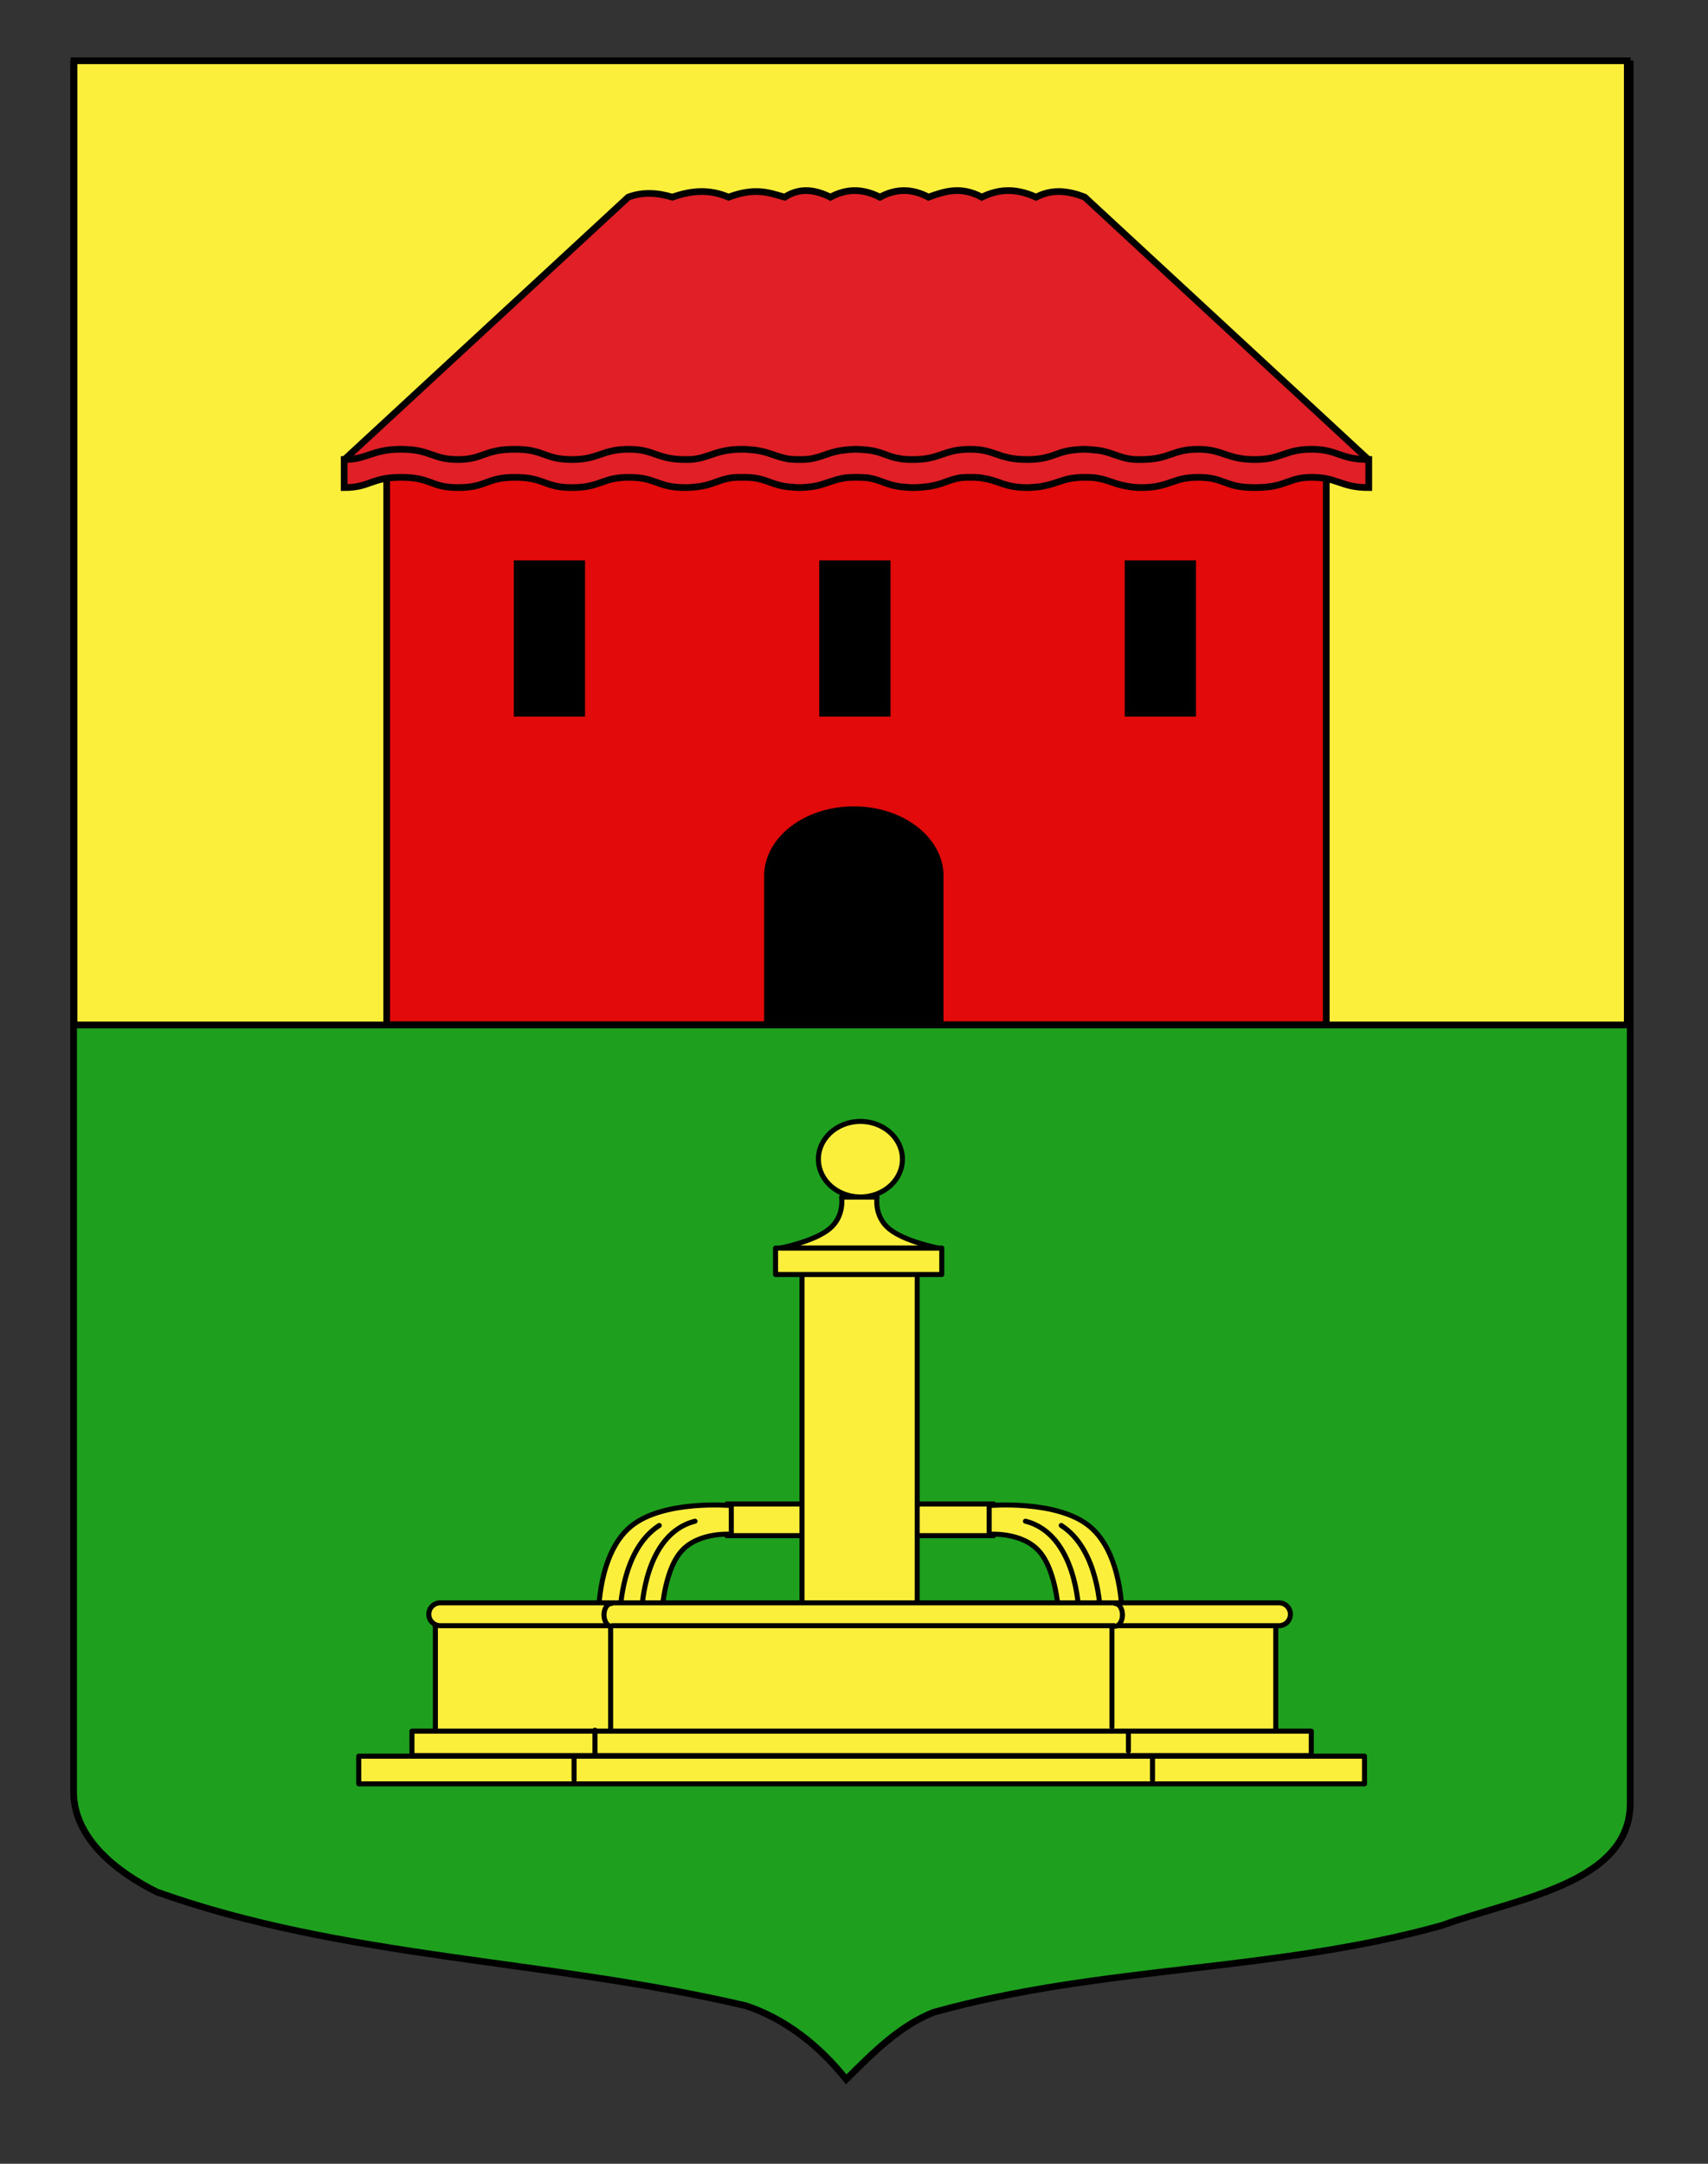 <?xml version="1.0" encoding="utf-8"?>
<!-- Generator: Adobe Illustrator 15.1.0, SVG Export Plug-In . SVG Version: 6.00 Build 0)  -->
<!DOCTYPE svg PUBLIC "-//W3C//DTD SVG 1.1//EN" "http://www.w3.org/Graphics/SVG/1.1/DTD/svg11.dtd">
<svg version="1.1" id="Layer_1" xmlns="http://www.w3.org/2000/svg" xmlns:xlink="http://www.w3.org/1999/xlink" x="0px" y="0px"
	 width="255.118px" height="323.148px" viewBox="0 0 255.118 323.148" enable-background="new 0 0 255.118 323.148"
	 xml:space="preserve">
<rect x="0" y="0" width="255.118" height="323.148" fill="#333333" stroke="none"/>
<g id="Calque_2">
	<path fill="#1EA01E" stroke="#000000" d="M10.994,9.546c78,0,154.504,0,232.504,0c0,135.583,0,149.083,0,259.75
		c0,12.043-17.1,14.25-28.101,18.25c-25,7-51,6-76,13c-5,2-9,6-13,10c-4-5-9-9-15-11c-30-7-60-7-88-17c-6-3-12.406-8-12.406-15
		C10.994,244.005,10.994,145.921,10.994,9.546z"/>
</g>
<rect x="11.059" y="9.074" fill="#FCEF3C" stroke="#000000" stroke-miterlimit="10" width="232" height="144"/>
<g id="Maison">
	<rect id="rect16687" x="57.758" y="68.798" fill="#E20A0A" stroke="#010101" width="140.342" height="84.234"/>
	<rect id="Fenetre_2_" x="168.497" y="84.197" stroke="#010101" width="9.639" height="22.318"/>
	<rect id="Fenetre_1_" x="122.872" y="84.197" stroke="#010101" width="9.639" height="22.318"/>
	<rect id="Fenetre" x="77.247" y="84.197" stroke="#010101" width="9.639" height="22.318"/>
	<path id="Porche" stroke="#010101" d="M140.438,130.854c0-5.482-5.775-9.927-12.903-9.927c-7.126,0-12.903,4.445-12.903,9.927
		c0,0.384,0,21.422,0,21.422h25.795v-21.268C140.428,130.956,140.438,130.906,140.438,130.854z"/>
	<g id="Toit">
		<path id="path16809" fill="#E01F26" stroke="#010101" d="M93.832,29.446c2.198-0.829,4.398-0.661,6.601,0
			c2.638-0.933,5.373-1.296,8.387,0c4.098-1.535,6.12-0.621,8.392,0c2.276-1.48,4.551-1.126,6.826,0
			c2.133-1.141,4.505-1.467,7.396,0c2.239-1.221,4.631-1.394,7.249,0c2.402-0.876,4.822-1.685,7.965,0
			c2.234-1.083,4.745-1.52,8.105,0c1.807-0.917,3.968-1.31,7.277,0l42.349,39.185l-0.009,2.501L51.465,70.717l-0.037-2.072
			L93.832,29.446L93.832,29.446z"/>
		<path id="path16811" fill="#E01F26" stroke="#010101" d="M59.888,67.097c-4.324,0-5.039,1.535-8.483,1.535v4.187
			c3.886,0,4.011-1.534,8.483-1.534c4.619,0,4.354,1.534,8.533,1.534c4.326,0,4.162-1.534,8.485-1.534
			c4.468,0,4.354,1.534,8.532,1.534c4.326,0,4.451-1.534,8.485-1.534c4.175,0,4.159,1.534,8.482,1.534c0.019,0,0.031,0,0.049,0
			c0.552,0,1.015-0.039,1.438-0.093c2.576-0.245,3.371-1.121,5.556-1.396c0.439-0.041,0.93-0.045,1.489-0.045
			c0.522,0,0.936,0.004,1.339,0.045c2.424,0.251,3.056,1.145,5.656,1.396c0.052,0.006,0.096-0.005,0.148,0
			c0.401,0.035,0.833,0.093,1.339,0.093c0.544,0,1.01-0.05,1.438-0.093c0.837-0.082,1.479-0.238,2.036-0.417
			c1.203-0.355,2.099-0.797,3.621-0.977c0.42-0.042,0.898-0.046,1.439-0.046c0.481,0,0.914,0.005,1.29,0.046
			c0.045,0.005,0.105-0.004,0.148,0c2.216,0.274,2.891,1.15,5.506,1.396c0.445,0.042,0.959,0.093,1.539,0.093
			c0.596,0,1.119-0.049,1.588-0.093c2.735-0.246,3.531-1.121,5.557-1.396c0.398-0.042,0.834-0.046,1.34-0.046
			c0.484,0,0.896,0.004,1.287,0.046c0.032,0.004,0.072-0.002,0.102,0c0.352,0.042,0.694,0.121,0.991,0.187
			c0.028,0.005,0.069-0.005,0.101,0c0.641,0.148,1.178,0.32,1.736,0.511c0.252,0.086,0.522,0.198,0.791,0.28
			c0.854,0.268,1.902,0.51,3.523,0.51c0.516-0.001,0.98-0.051,1.389-0.093c0.029-0.002,0.068,0.004,0.1,0
			c0.419-0.045,0.805-0.11,1.139-0.187c1.406-0.287,2.262-0.736,3.523-1.022c0.629-0.128,1.354-0.233,2.329-0.233
			c0.522,0,0.987,0.005,1.392,0.045c0.015,0.002,0.035,0,0.048,0c0.384,0.042,0.737,0.118,1.042,0.186
			c0.015,0.004,0.035-0.001,0.051,0c1.293,0.3,2.047,0.746,3.471,1.024c0.656,0.128,1.431,0.279,2.482,0.279
			c4.346,0,4.646-1.534,8.531-1.534c4.035,0,3.858,1.534,8.483,1.534c4.772,0,4.892-1.534,8.486-1.534
			c3.883,0,4.354,1.534,8.531,1.534v-4.187c-4.332,0-4.646-1.535-8.531-1.535c-4.036,0-4.445,1.535-8.486,1.535
			c-4.188,0-4.743-1.535-8.483-1.535c-3.884,0-4.209,1.535-8.531,1.535c-0.523,0-0.979-0.002-1.391-0.046
			c-1.76-0.227-2.785-0.907-4.515-1.257c-0.015-0.002-0.033,0.004-0.048,0c-0.334-0.072-0.73-0.096-1.141-0.139
			c-0.426-0.042-0.865-0.093-1.389-0.093c-0.522,0-0.977,0.054-1.391,0.093c-0.016,0.002-0.029-0.001-0.049,0
			c-1.689,0.168-2.553,0.619-3.668,0.977c-0.871,0.267-1.891,0.459-3.375,0.464c-1.083,0-1.933-0.089-2.63-0.232
			c-0.332-0.067-0.657-0.148-0.941-0.232c-0.015-0.006-0.035,0.003-0.05,0c-0.282-0.085-0.533-0.188-0.793-0.28
			c-0.014-0.003-0.036,0.005-0.051,0c-1.098-0.382-2.124-0.79-4.066-0.79c-4.032,0-4.443,1.534-8.484,1.534
			c-0.504,0-0.977-0.007-1.388-0.047c-0.017-0.001-0.032,0.002-0.049,0c-0.389-0.038-0.716-0.122-1.042-0.186
			c-0.035-0.007-0.068,0.008-0.1,0c-1.539-0.362-2.352-1.003-4.466-1.209c-0.06-0.005-0.137,0.004-0.197,0
			c-0.368-0.041-0.794-0.09-1.242-0.093c-0.578,0-1.085,0.051-1.539,0.093c-2.719,0.252-3.53,1.144-5.757,1.395
			c-0.382,0.033-0.771,0.047-1.238,0.047c-0.486,0-0.901-0.009-1.291-0.047c-0.036-0.004-0.065,0.005-0.099,0
			c-0.358-0.036-0.646-0.126-0.943-0.186c-1.311-0.298-2.157-0.788-3.67-1.068c-0.305-0.066-0.625-0.101-0.993-0.141
			c-0.03-0.003-0.07,0.002-0.1,0c-0.415-0.042-0.866-0.093-1.39-0.093c-1.082,0-1.947,0.089-2.679,0.234
			c-1.826,0.358-2.872,1.046-4.665,1.256c-0.356,0.042-0.708,0.045-1.141,0.045c-0.018,0.001-0.03,0-0.05,0
			c-4.323,0-4.596-1.534-8.482-1.534c-4.032,0-4.452,1.534-8.483,1.534c-4.178,0-4.064-1.534-8.534-1.534
			c-4.618,0-4.742,1.534-8.483,1.534C64.536,68.631,64.358,67.097,59.888,67.097L59.888,67.097z"/>
	</g>
</g>
<g id="Fontaine">
	<g id="Goulots">
		
			<rect id="Goulot_1_" x="108.562" y="224.613" fill="#FCEF3C" stroke="#000000" stroke-width="0.75" stroke-linecap="round" stroke-linejoin="round" width="12.206" height="4.73"/>
		<g id="Eau_1_">
			
				<path id="rect15551_1_" fill="#FCEF3C" stroke="#000000" stroke-width="0.75" stroke-linecap="round" stroke-linejoin="round" d="
				M109.233,224.845c0,0-10.174-0.905-15.031,3.139c-4.87,4.055-4.786,12.992-4.786,12.992h9.448c0,0,0.271-6.26,2.864-9.255
				c2.592-2.996,7.505-2.579,7.505-2.579L109.233,224.845L109.233,224.845z"/>
			
				<path id="path16427_1_" fill="#FCEF3C" stroke="#000000" stroke-width="0.75" stroke-linecap="round" stroke-linejoin="round" d="
				M98.474,227.82c-5.66,3.609-5.83,12.887-5.83,12.887"/>
			
				<path id="path17302_1_" fill="#FCEF3C" stroke="#000000" stroke-width="0.75" stroke-linecap="round" stroke-linejoin="round" d="
				M103.813,227.187c-7.634,1.917-7.945,13.311-7.945,13.311"/>
		</g>
		
			<rect id="Goulot" x="136.215" y="224.613" fill="#FCEF3C" stroke="#000000" stroke-width="0.75" stroke-linecap="round" stroke-linejoin="round" width="12.205" height="4.73"/>
		<g id="Eau">
			<path id="rect15551" fill="#FCEF3C" stroke="#000000" stroke-width="0.75" stroke-linecap="round" stroke-linejoin="round" d="
				M147.75,229.142c0,0,4.913-0.417,7.506,2.579c2.593,2.995,2.864,9.255,2.864,9.255h9.448c0,0,0.083-8.938-4.786-12.992
				c-4.857-4.043-15.032-3.139-15.032-3.139V229.142L147.75,229.142z"/>
			<path id="path16427" fill="#FCEF3C" stroke="#000000" stroke-width="0.75" stroke-linecap="round" stroke-linejoin="round" d="
				M164.338,240.707c0,0-0.169-9.277-5.828-12.887"/>
			<path id="path17302" fill="#FCEF3C" stroke="#000000" stroke-width="0.75" stroke-linecap="round" stroke-linejoin="round" d="
				M161.115,240.498c0,0-0.311-11.393-7.944-13.311"/>
		</g>
	</g>
	<path id="Colonne" fill="#FCEF3C" stroke="#000000" stroke-width="0.75" stroke-linecap="round" stroke-linejoin="round" d="
		M137,190.148h-17.209v54.368h17.21L137,190.148L137,190.148z"/>
	<g id="Bassin_1_">
		
			<rect x="65.031" y="240.605" fill="#FCEF3C" stroke="#000000" stroke-width="0.75" stroke-linecap="round" stroke-linejoin="round" width="125.528" height="25.109"/>
		
			<line fill="#FCEF3C" stroke="#000000" stroke-width="0.75" stroke-linecap="round" stroke-linejoin="round" x1="166.087" y1="240.634" x2="166.087" y2="257.914"/>
		
			<line fill="#FCEF3C" stroke="#000000" stroke-width="0.75" stroke-linecap="round" stroke-linejoin="round" x1="91.208" y1="240.993" x2="91.208" y2="258.094"/>
	</g>
	<g id="Socle">
		<path id="rect15524" fill="#FCEF3C" stroke="#000000" stroke-width="0.75" stroke-linecap="round" stroke-linejoin="round" d="
			M195.864,258.536H61.53v3.65h134.334V258.536z"/>
		<path id="rect15526" fill="#FCEF3C" stroke="#000000" stroke-width="0.75" stroke-linecap="round" stroke-linejoin="round" d="
			M203.811,262.278H53.583v4.134h150.228V262.278z"/>
		
			<line fill="#FCEF3C" stroke="#000000" stroke-width="0.75" stroke-linecap="round" stroke-linejoin="round" x1="88.867" y1="258.393" x2="88.867" y2="261.754"/>
		
			<line fill="#FCEF3C" stroke="#000000" stroke-width="0.75" stroke-linecap="round" stroke-linejoin="round" x1="85.747" y1="262.714" x2="85.747" y2="265.834"/>
		
			<line fill="#FCEF3C" stroke="#000000" stroke-width="0.75" stroke-linecap="round" stroke-linejoin="round" x1="168.547" y1="258.634" x2="168.547" y2="261.513"/>
		
			<line fill="#FCEF3C" stroke="#000000" stroke-width="0.75" stroke-linecap="round" stroke-linejoin="round" x1="172.147" y1="262.714" x2="172.147" y2="265.834"/>
	</g>
	
		<rect id="rect15532" x="115.842" y="186.392" fill="#FCEF3C" stroke="#000000" stroke-width="0.75" stroke-linecap="round" stroke-linejoin="round" width="24.827" height="3.949"/>
	<path id="path15534" fill="#FCEF3C" stroke="#000000" stroke-width="0.75" stroke-linecap="round" stroke-linejoin="round" d="
		M130.667,167.818c-3.257-1.066-6.86,0.441-8.047,3.369c-1.188,2.928,0.491,6.166,3.748,7.233c3.257,1.066,6.86-0.442,8.047-3.37
		c1.167-2.878-0.434-6.066-3.606-7.185"/>
	<path id="rect15545" fill="#FCEF3C" stroke="#000000" stroke-width="0.75" stroke-linecap="round" stroke-linejoin="round" d="
		M131.003,178.78h-5.301c0,0,0.49,2.822-1.786,4.724c-2.275,1.9-7.316,2.879-7.316,2.879h23.506c0,0-5.041-0.979-7.316-2.879
		C130.513,181.602,131.003,178.78,131.003,178.78z"/>
	<g id="Margelle_1_">
		<path fill="#FCEF3C" stroke="#000000" stroke-width="0.75" stroke-linecap="round" stroke-linejoin="round" d="M192.746,241.084
			c0,0.943-0.768,1.709-1.715,1.709H65.763c-0.947,0-1.715-0.766-1.715-1.709l0,0c0-0.945,0.768-1.711,1.715-1.711h125.269
			C191.978,239.373,192.746,240.138,192.746,241.084L192.746,241.084z"/>
		<path fill="#FCEF3C" stroke="#000000" stroke-width="0.75" stroke-linecap="round" stroke-linejoin="round" d="M91.311,242.872
			c-0.604,0-1.094-0.76-1.094-1.698c0-0.938,0.489-1.699,1.094-1.699"/>
		<path fill="#FCEF3C" stroke="#000000" stroke-width="0.75" stroke-linecap="round" stroke-linejoin="round" d="M166.562,242.872
			c0.604,0,1.094-0.76,1.094-1.698c0-0.938-0.489-1.699-1.094-1.699"/>
	</g>
</g>
</svg>
